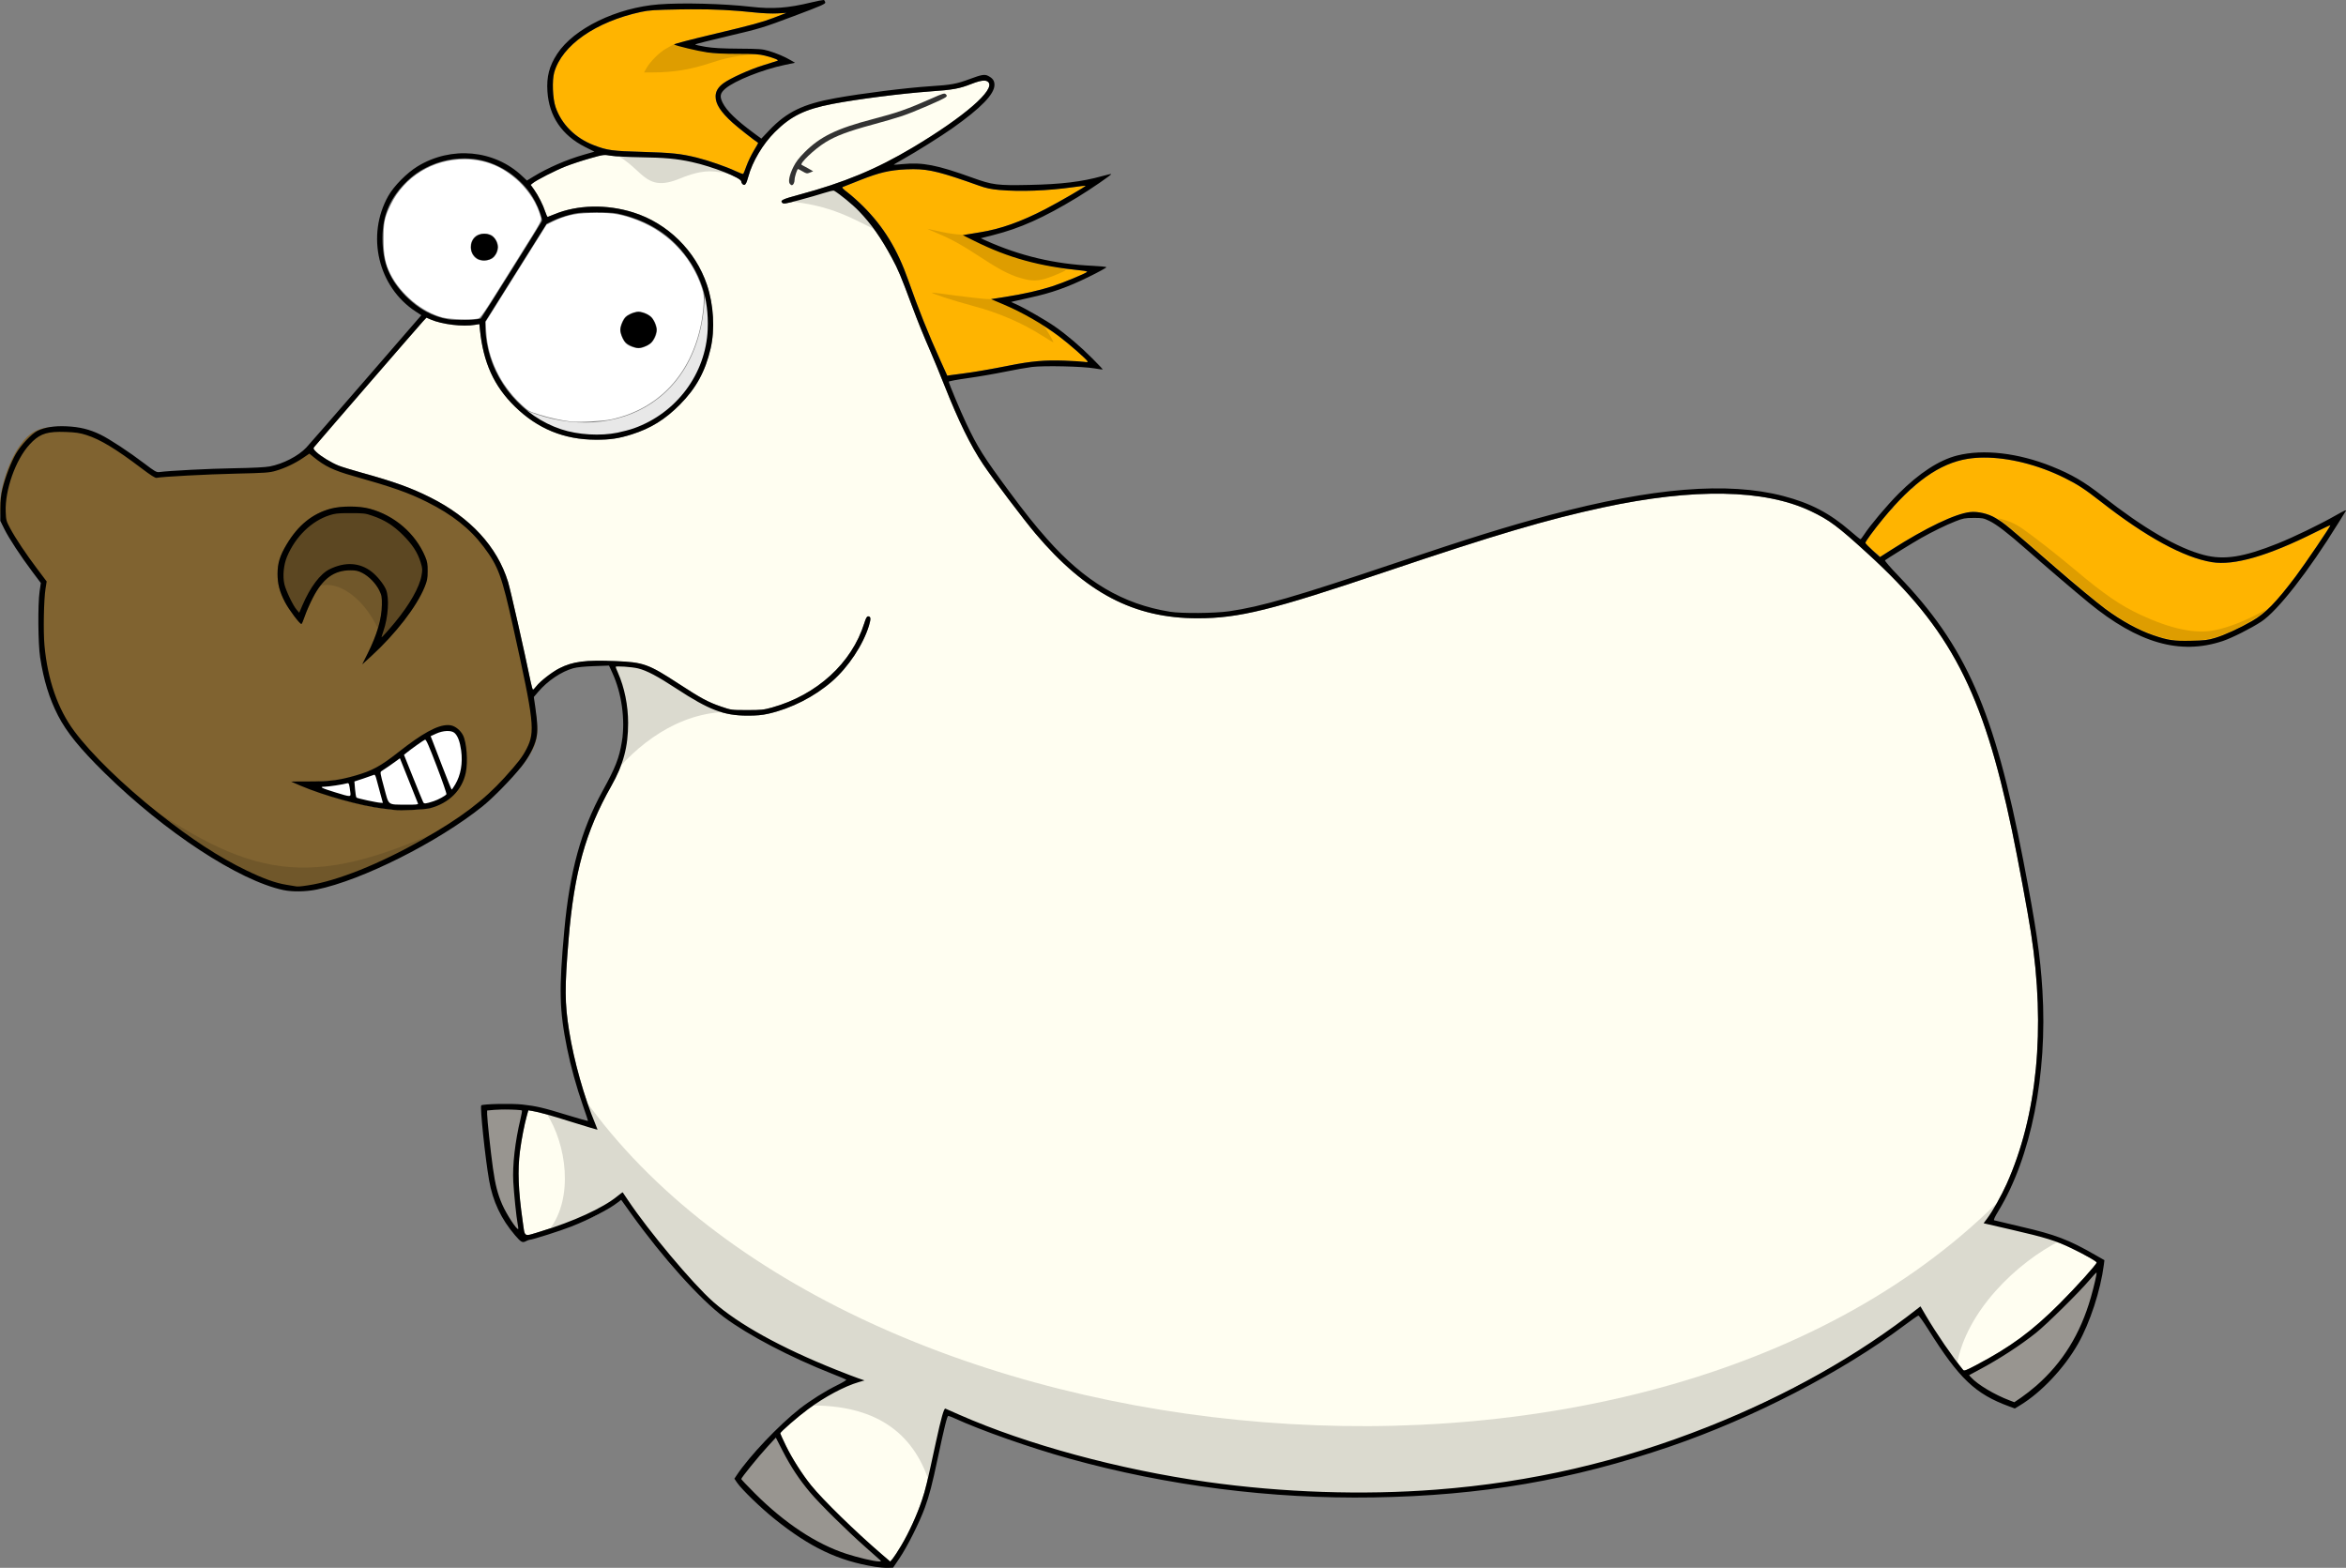 <?xml version="1.0" encoding="UTF-8" standalone="no"?>
<!-- Created with Inkscape (http://www.inkscape.org/) -->

<svg
   width="2464.744"
   height="1647.265"
   id="svg2"
   version="1.1"
   inkscape:version="1.2.2 (b0a8486541, 2022-12-01)"
   sodipodi:docname="Main-galloping.svg"
   inkscape:dataloss="true"
   xmlns:inkscape="http://www.inkscape.org/namespaces/inkscape"
   xmlns:sodipodi="http://sodipodi.sourceforge.net/DTD/sodipodi-0.dtd"
   xmlns="http://www.w3.org/2000/svg"
   xmlns:svg="http://www.w3.org/2000/svg"
   xmlns:rdf="http://www.w3.org/1999/02/22-rdf-syntax-ns#"
   xmlns:cc="http://creativecommons.org/ns#"
   xmlns:dc="http://purl.org/dc/elements/1.1/">
  <rect width="100%" height="100%" fill="#808080" stroke="none"/>
  <defs
     id="defs4" />
  <sodipodi:namedview
     id="base"
     pagecolor="#ffffff"
     bordercolor="#666666"
     borderopacity="1.0"
     inkscape:pageopacity="0.0"
     inkscape:pageshadow="2"
     inkscape:zoom="1"
     inkscape:cx="263.99999"
     inkscape:cy="173.5"
     inkscape:document-units="px"
     inkscape:current-layer="layer4"
     showgrid="false"
     showborder="false"
     inkscape:object-paths="false"
     inkscape:snap-nodes="true"
     showguides="true"
     inkscape:guide-bbox="true"
     inkscape:window-width="1600"
     inkscape:window-height="1172"
     inkscape:window-x="0"
     inkscape:window-y="0"
     inkscape:window-maximized="1"
     fit-margin-top="0"
     fit-margin-left="0"
     fit-margin-right="0"
     fit-margin-bottom="0"
     inkscape:showpageshadow="2"
     inkscape:pagecheckerboard="0"
     inkscape:deskcolor="#d1d1d1" />
  <g
     inkscape:groupmode="layer"
     id="layer5"
     inkscape:label="Hair"
     style="display:inline"
     transform="translate(457.796,289.315)">
    <path
       inkscape:connector-curvature="0"
       id="path4004"
       d="m 326.462,-114.994 c 1.524,-4.275 4.973,-11.437 7.664,-15.914 2.691,-4.477 4.779,-8.21 4.64,-8.295 -3.775,-2.31 -21.631,-16.374 -26.99,-21.257 -12.512,-11.403 -17.766,-19.531 -17.759,-27.478 0,-5.345 2.605,-9.742 8.213,-13.888 7.107,-5.254 27.449,-14.452 41.783,-18.891 7.425,-2.3 14.175,-4.42 15,-4.712 2.005,-0.71 -3.365,-2.954 -12.91,-5.395 -6.143,-1.571 -11.079,-1.895 -28.872,-1.895 -14.364,0 -24.965,-0.52 -32.056,-1.573 -10.283,-1.527 -31.959,-6.654 -34.761,-8.222 -0.823,-0.46 17.186,-5.181 44.357,-11.628 36.551,-8.672 48.555,-11.937 59.742,-16.248 l 14,-5.395 -9.5,0.543 c -5.518,0.315 -15.188,-0.069 -23.068,-0.918 -27.124,-2.921 -48.697,-3.808 -79.692,-3.276 -26.371,0.452 -32.147,0.832 -40.634,2.672 -47.649,10.33 -82.879,34.857 -91.133,63.449 -2.433,8.428 -1.672,27.535 1.458,36.596 6.239,18.063 20.698,32.47 40.098,39.951 14.19,5.472 19.098,6.145 51.471,7.052 30.346,0.851 40.227,1.903 57,6.072 11.913,2.961 30.939,9.55 40,13.853 4.4,2.089 8.265,3.523 8.588,3.185 0.324,-0.338 1.835,-4.112 3.36,-8.387 z"
       style="display:inline;fill:#ffb400;fill-opacity:1"
       inkscape:export-filename="/home/niclas/dev/pony/pony-idea-plugin/src/main/resources/images/pony.png"
       inkscape:export-xdpi="2.49"
       inkscape:export-ydpi="2.49" />
    <path
       style="display:inline;fill:#ffb400;fill-opacity:1"
       d="m 1869.514,380.862 c 9.959,-2.983 25.049,-9.886 38.758,-17.731 13.99,-8.006 25.35,-19.618 45.835,-46.852 9.887,-13.145 37.042,-53.199 36.46,-53.78 -0.187,-0.187 -7.135,3.064 -15.441,7.224 -50.133,25.108 -85.802,35.434 -109.113,31.585 -29.539,-4.877 -69.141,-26.446 -116.464,-63.432 -17.07,-13.341 -24.438,-18.161 -38.31,-25.058 -34.268,-17.038 -73.205,-24.696 -101.902,-20.042 -29.358,4.762 -57.309,24.592 -88.802,63.004 -9.733,11.87 -18.521,23.875 -18.521,25.299 0,0.561 3.441,4.139 7.647,7.953 l 7.647,6.933 12.103,-7.728 c 35.918,-22.935 66.823,-37.751 82.428,-39.516 8.197,-0.927 19.218,1.612 26.802,6.175 9.931,5.975 10.391,6.355 63.373,52.381 20.064,17.43 43.136,36.546 52.172,43.229 16.825,12.443 34.847,22.323 50.328,27.589 15.719,5.348 21.307,6.168 39.5,5.799 14.431,-0.293 17.629,-0.673 25.5,-3.03 z"
       id="path3956"
       inkscape:connector-curvature="0"
       inkscape:export-filename="/home/niclas/dev/pony/pony-idea-plugin/src/main/resources/images/pony.png"
       inkscape:export-xdpi="2.49"
       inkscape:export-ydpi="2.49" />
    <path
       style="display:inline;fill:#ffb400;fill-opacity:1"
       d="m 553.014,103.247 c 12.305,-1.548 30.059,-4.591 49.5,-8.486 23.075,-4.623 37.36,-5.889 58,-5.14 9.35,0.339 18.748,0.92 20.884,1.29 2.632,0.456 3.76,0.321 3.5,-0.419 -0.717,-2.037 -19.33,-18.378 -30.384,-26.674 -16.682,-12.519 -38.14,-24.857 -57.5,-33.059 -3.575,-1.515 -8.075,-3.436 -10,-4.269 l -3.5,-1.515 14.617,-2.289 c 19.049,-2.984 35.735,-6.74 49.383,-11.117 10.928,-3.505 35.062,-13.452 36.762,-15.153 0.518,-0.518 -1.956,-1.167 -5.937,-1.556 -44.132,-4.316 -76.803,-13.319 -112.213,-30.923 l -12.388,-6.159 3.888,-0.685 c 2.138,-0.377 8.613,-1.441 14.388,-2.366 21.438,-3.433 42.914,-11.065 68.5,-24.341 14.886,-7.724 42.967,-24.018 42.331,-24.562 -0.182,-0.156 -6.096,0.527 -13.141,1.518 -26.886,3.782 -55.613,4.856 -77.676,2.903 -8.841,-0.782 -13.791,-1.839 -21.5,-4.59 -43.819,-15.635 -54.854,-18.101 -76.314,-17.055 -17.398,0.848 -28.101,3.338 -47.847,11.132 -9.269,3.658 -17.648,6.965 -18.62,7.349 -1.427,0.563 -0.404,1.737 5.324,6.103 3.9,2.973 11.126,9.44 16.058,14.372 21.611,21.611 35.89,45.037 47.375,77.722 10.605,30.181 21.12,56.465 33.62,84.041 l 7.284,16.068 3.552,-0.536 c 1.954,-0.295 7.377,-1.017 12.052,-1.605 z"
       id="path3950"
       inkscape:connector-curvature="0"
       inkscape:export-filename="/home/niclas/dev/pony/pony-idea-plugin/src/main/resources/images/pony.png"
       inkscape:export-xdpi="2.49"
       inkscape:export-ydpi="2.49" />
    <path
       style="display:inline;fill:#de9d00;fill-opacity:1"
       d="m 1826.828,383.268 c -26.214,-4.155 -53.586,-17.805 -82.814,-41.3 -9.157,-7.361 -38.328,-32.258 -80.918,-69.063 -6.92,-5.981 -14.826,-12.393 -17.569,-14.25 -5.959,-4.035 -5.114,-4.177 5.185,-0.874 4.919,1.577 10.708,4.492 15.667,7.888 11.44,7.834 37.805,28.447 56.002,43.784 30.095,25.365 47.468,37.295 68.736,47.203 31.986,14.901 57.71,20.274 77.684,16.227 14.577,-2.954 30.672,-9.173 48.714,-18.824 l 7,-3.745 -4.714,4.255 c -5.445,4.915 -26.489,16.67 -38.42,21.46 -13.546,5.439 -22.553,7.364 -36.365,7.771 -6.875,0.203 -15.059,-0.037 -18.186,-0.532 z"
       id="path4112"
       inkscape:connector-curvature="0"
       inkscape:export-filename="/home/niclas/dev/pony/pony-idea-plugin/src/main/resources/images/pony.png"
       inkscape:export-xdpi="2.49"
       inkscape:export-ydpi="2.49" />
    <path
       style="display:inline;fill:#8c8c8c;fill-opacity:1"
       d="m 1514.419,293.029 -1.905,-2.25 2.25,1.905 c 2.114,1.79 2.705,2.595 1.905,2.595 -0.19,0 -1.202,-1.012 -2.25,-2.25 z"
       id="path4104"
       inkscape:connector-curvature="0"
       inkscape:export-filename="/home/niclas/dev/pony/pony-idea-plugin/src/main/resources/images/pony.png"
       inkscape:export-xdpi="2.49"
       inkscape:export-ydpi="2.49" />
    <path
       style="display:inline;fill:#8c8c8c;fill-opacity:1"
       d="m 1529.014,245.901 c 0,-0.208 0.787,-0.995 1.75,-1.75 1.586,-1.244 1.621,-1.208 0.378,0.378 -1.306,1.666 -2.128,2.195 -2.128,1.372 z"
       id="path4102"
       inkscape:connector-curvature="0"
       inkscape:export-filename="/home/niclas/dev/pony/pony-idea-plugin/src/main/resources/images/pony.png"
       inkscape:export-xdpi="2.49"
       inkscape:export-ydpi="2.49" />
    <path
       style="display:inline;fill:#8c8c8c;fill-opacity:1"
       d="m 1551.014,223.901 c 0,-0.208 0.787,-0.995 1.75,-1.75 1.586,-1.244 1.621,-1.208 0.378,0.378 -1.306,1.666 -2.128,2.195 -2.128,1.372 z"
       id="path4100"
       inkscape:connector-curvature="0"
       inkscape:export-filename="/home/niclas/dev/pony/pony-idea-plugin/src/main/resources/images/pony.png"
       inkscape:export-xdpi="2.49"
       inkscape:export-ydpi="2.49" />
    <path
       style="display:inline;fill:#de9d00;fill-opacity:1"
       d="m 637.513,63.6 c -21.462,-13.687 -45.657,-24.144 -72.499,-31.336 -20.196,-5.411 -44.543,-13.276 -43.702,-14.117 0.19,-0.19 11.339,1.196 24.774,3.082 19.884,2.241 37.303,5.175 43.168,2.952 1.243,0.804 4.735,2.414 7.76,3.578 8.892,3.422 38,18.16 38,19.241 0,0.545 1.28,2.631 2.844,4.635 3.285,4.209 11.499,18.134 10.994,18.639 -0.187,0.187 -5.29,-2.816 -11.339,-6.674 z"
       id="path4086"
       inkscape:connector-curvature="0"
       sodipodi:nodetypes="sscccssscs"
       inkscape:export-filename="/home/niclas/dev/pony/pony-idea-plugin/src/main/resources/images/pony.png"
       inkscape:export-xdpi="2.49"
       inkscape:export-ydpi="2.49" />
    <path
       style="display:inline;fill:#de9d00;fill-opacity:1"
       d="m 620.211,4.31 c -13.914,-3.15 -24.723,-8.346 -45.197,-21.725 -22.238,-14.532 -33.318,-20.737 -47.5,-26.6 -7.15,-2.956 -11.785,-5.109 -10.3,-4.784 1.485,0.325 8.01,1.754 14.5,3.177 6.49,1.422 15.24,2.657 19.443,2.744 4.203,0.087 7.495,0.405 7.316,0.706 -0.552,0.925 16.321,9.475 30.075,15.241 19.183,8.042 36.516,13.379 54.766,16.863 20.474,3.909 19.65,3.659 17.445,5.283 -0.966,0.711 -6.434,3.156 -12.151,5.434 -12.078,4.811 -19.241,5.734 -28.396,3.661 z"
       id="path4078"
       inkscape:connector-curvature="0"
       inkscape:export-filename="/home/niclas/dev/pony/pony-idea-plugin/src/main/resources/images/pony.png"
       inkscape:export-xdpi="2.49"
       inkscape:export-ydpi="2.49" />
    <path
       style="display:inline;fill:#de9d00;fill-opacity:1"
       d="m 221.2,-217.408 c 3.821,-6.914 13.542,-16.67 20.195,-20.457 3.865,-2.16 7.674,-4.618 10.342,-5.277 1.832,1.48 20.786,6.279 33.277,8.601 7.329,1.362 14.643,1.759 32,1.734 18.273,-0.025 20.903,0.129 14,0.823 -17.129,1.722 -27.633,3.902 -41.906,8.695 -20.972,7.044 -39.395,10.068 -61.332,10.068 h -8.89 z"
       id="path4056"
       inkscape:connector-curvature="0"
       sodipodi:nodetypes="sccssssscs"
       inkscape:export-filename="/home/niclas/dev/pony/pony-idea-plugin/src/main/resources/images/pony.png"
       inkscape:export-xdpi="2.49"
       inkscape:export-ydpi="2.49" />
  </g>
  <g
     inkscape:groupmode="layer"
     id="layer2"
     inkscape:label="Snout"
     style="display:inline"
     transform="translate(457.796,289.315)">
    <path
       style="fill:#806330;fill-opacity:1"
       d="m -155.05,645.767 c -24.347,-5.412 -47.357,-15.603 -77.65,-34.388 -66.116,-41 -140.062,-107.995 -161.487,-146.305 -9.443,-16.885 -16.824,-40.094 -20.463,-64.338 -2.309,-15.386 -2.629,-53.921 -0.582,-70.258 l 1.378,-10.999 -11.226,-15.055 c -13,-17.434 -22.954,-32.455 -28.294,-42.7 -3.123,-5.99 -3.85,-8.584 -4.3,-15.326 -1.289,-19.324 7.963,-49.523 20.658,-67.427 10.755,-15.167 20.478,-19.871 41.072,-19.871 23.473,0 42.939,8.854 79.07,35.966 9.535,7.155 17.714,13.242 18.174,13.526 0.46,0.285 5.844,0.088 11.963,-0.437 23.926,-2.053 47.229,-3.253 79.07,-4.073 25.792,-0.664 34.575,-1.235 39.336,-2.557 7.834,-2.175 25.097,-10.457 31.543,-15.133 l 4.978,-3.612 5.439,4.43 c 7.163,5.834 18.514,12.405 25.77,14.916 3.208,1.111 12.5,3.874 20.648,6.14 47.801,13.294 73.695,23.867 97.574,39.84 16.967,11.349 30.144,23.985 40.668,38.997 12.395,17.681 16.59,29.127 25.886,70.628 16.406,73.244 20.853,96.034 22.35,114.526 1.648,20.366 -6.026,34.256 -35.775,64.754 -19.988,20.491 -38.686,34.569 -73.053,55.001 -30.305,18.017 -73.818,38.123 -101.15,46.739 -19.975,6.297 -41.606,9.239 -51.597,7.018 z"
       id="path3916"
       inkscape:connector-curvature="0"
       inkscape:export-filename="/home/niclas/dev/pony/pony-idea-plugin/src/main/resources/images/pony.png"
       inkscape:export-xdpi="2.49"
       inkscape:export-ydpi="2.49" />
    <path
       style="display:inline;fill:#70572a;fill-opacity:1;stroke:none"
       d="m -319,546.362 c 122.765,83.934 181.599,103.964 336,31 -43.278,31.444 -94.169,56.798 -164,67 -68.751,-16.356 -121.687,-55.304 -172,-98 z"
       id="path4250"
       inkscape:connector-curvature="0"
       sodipodi:nodetypes="cccc"
       inkscape:export-filename="/home/niclas/dev/pony/pony-idea-plugin/src/main/resources/images/pony.png"
       inkscape:export-xdpi="2.49"
       inkscape:export-ydpi="2.49" />
    <path
       style="display:inline;fill:#70572a;fill-opacity:1;stroke:none"
       d="m -129.615,330.476 c 14.34,-15.782 28.836,-31.23 55.154,-21.213 27.526,27.506 21.062,46.513 15.556,65.761 C -77.472,332.278 -111.754,315.829 -129.615,330.476 Z"
       id="path4248"
       inkscape:connector-curvature="0"
       sodipodi:nodetypes="cccc"
       inkscape:export-filename="/home/niclas/dev/pony/pony-idea-plugin/src/main/resources/images/pony.png"
       inkscape:export-xdpi="2.49"
       inkscape:export-ydpi="2.49" />
  </g>
  <g
     inkscape:groupmode="layer"
     id="layer8"
     inkscape:label="Hooves"
     style="display:inline"
     transform="translate(457.796,289.315)">
    <path
       style="display:inline;fill:#989590;fill-opacity:1"
       d="m 474.929,1356.316 c -0.859,-0.807 -8.28,-7.453 -16.492,-14.769 -20.603,-18.354 -51.236,-48.905 -62.003,-61.836 -12.281,-14.749 -21.725,-29.169 -30.795,-47.02 l -7.657,-15.07 -9.494,10.424 c -10.186,11.183 -29.223,34.901 -29.223,36.408 0,0.503 6.839,7.809 15.197,16.236 33.507,33.781 68.769,57.309 102.501,68.39 13.267,4.358 30.685,8.491 36.367,8.628 2.72,0.066 2.943,-0.128 1.6,-1.391 z"
       id="path3984"
       inkscape:connector-curvature="0"
       inkscape:export-filename="/home/niclas/dev/pony/pony-idea-plugin/src/main/resources/images/pony.png"
       inkscape:export-xdpi="2.49"
       inkscape:export-ydpi="2.49" />
    <path
       style="display:inline;fill:#989590;fill-opacity:1"
       d="m 1681.96,1170.104 c 29.739,-26.507 49.774,-59.531 61.529,-101.422 3.649,-13.004 6.949,-27.795 6.339,-28.417 -0.239,-0.244 -3.788,3.59 -7.884,8.521 -11.824,14.23 -48.168,50.803 -60.227,60.607 -17.695,14.386 -41.23,29.959 -64.053,42.385 l -11.27,6.136 2.474,2.733 c 7.505,8.288 26.243,19.667 43.169,26.216 l 5.354,2.072 7.878,-5.487 c 4.333,-3.018 11.844,-9.022 16.691,-13.342 z"
       id="path3978"
       inkscape:connector-curvature="0"
       inkscape:export-filename="/home/niclas/dev/pony/pony-idea-plugin/src/main/resources/images/pony.png"
       inkscape:export-xdpi="2.49"
       inkscape:export-ydpi="2.49" />
    <path
       style="display:inline;fill:#989590;fill-opacity:1"
       d="m 87.456,998.701 c -1.493,-7.492 -4.167,-31.979 -4.986,-45.656 -1.063,-17.755 2.07,-43.752 8.179,-67.864 1.205,-4.756 1.939,-8.887 1.631,-9.18 -1.02,-0.971 -22.937,-1.498 -31.296,-0.753 l -8.221,0.733 v 3.973 c 0,5.452 3.949,40.573 6.555,58.29 2.647,18 5.386,28.207 10.609,39.527 4.961,10.753 16.715,27.819 18.191,26.413 0.199,-0.189 -0.1,-2.657 -0.663,-5.484 z"
       id="path3976"
       inkscape:connector-curvature="0"
       inkscape:export-filename="/home/niclas/dev/pony/pony-idea-plugin/src/main/resources/images/pony.png"
       inkscape:export-xdpi="2.49"
       inkscape:export-ydpi="2.49" />
  </g>
  <g
     inkscape:groupmode="layer"
     id="layer4"
     inkscape:label="Body"
     style="display:inline"
     transform="translate(457.796,289.315)">
    <path
       style="display:inline;fill:#fffef1;fill-opacity:1"
       d="m 489.048,1334.564 c 8.095,-13.59 16.685,-32.424 21.793,-47.785 3.873,-11.646 5.028,-16.452 14.666,-61 5.459,-25.232 8.431,-35.76 9.917,-35.127 0.6,0.256 7.166,3.143 14.591,6.417 70.905,31.266 168.39,57.701 260.5,70.641 79.622,11.185 163.429,13.997 240.5,8.07 99.889,-7.681 192.397,-29.065 285.5,-65.994 83.648,-33.179 158.044,-75.169 221.09,-124.786 l 2.26,-1.779 5.734,9.779 c 10.593,18.067 28.395,44.037 39.112,57.059 1.018,1.236 3.026,0.488 13.5,-5.028 36.525,-19.236 58.693,-35.561 87.869,-64.707 17.174,-17.157 38.935,-41.275 38.935,-43.154 0,-1.181 -12.523,-8.293 -26.376,-14.978 -16.216,-7.826 -27.607,-11.355 -62.771,-19.449 l -29.647,-6.824 3.768,-5.07 c 5.856,-7.879 14.842,-23.799 20.313,-35.986 32.332,-72.021 41.227,-163.393 25.709,-264.084 -3.277,-21.262 -13.963,-78.753 -19.943,-107.291 -30.649,-146.268 -64.625,-211.64 -151.054,-290.637 -32.041,-29.286 -40.726,-35.779 -60.312,-45.089 -48.647,-23.123 -122.834,-24.472 -218.202,-3.966 -58.931,12.672 -113.595,28.836 -227.986,67.419 -120.358,40.595 -154.565,49.063 -198.193,49.063 -66.644,0 -117.365,-26.511 -170.2,-88.957 -12.157,-14.369 -44.813,-57.564 -54.942,-72.675 -13.296,-19.834 -25.742,-45.193 -40.703,-82.935 -4.704,-11.867 -11.042,-27.282 -14.084,-34.255 -8.205,-18.809 -13.873,-32.813 -20.51,-50.678 -11.084,-29.835 -14.086,-36.979 -20.587,-49 -11.69,-21.615 -21.413,-35.426 -34.723,-49.322 -6.386,-6.667 -19.846,-17.712 -26.132,-21.442 -0.591,-0.351 -5.316,0.732 -10.5,2.407 -5.184,1.675 -16.834,5.028 -25.889,7.452 -14.639,3.919 -16.63,4.24 -17.964,2.906 -2.515,-2.516 0.195,-3.832 17.427,-8.463 47.419,-12.743 81.377,-26.827 119.472,-49.553 54.139,-32.296 87.337,-61.033 79.528,-68.842 -2.542,-2.541 -7.703,-1.972 -17.764,1.959 -12.827,5.012 -19.111,6.147 -43.737,7.895 -29.312,2.081 -77.041,8.2 -102.413,13.129 -28.974,5.629 -43.354,12.671 -60.322,29.54 -12.572,12.499 -23.711,31.222 -27.864,46.832 -2.085,7.837 -3.595,9.913 -5.85,8.042 -0.853,-0.708 -1.55,-2.064 -1.55,-3.013 0,-3.773 -30.303,-15.662 -52,-20.402 -16.024,-3.5 -27.906,-4.588 -54.5,-4.987 -12.65,-0.19 -26.375,-0.922 -30.5,-1.627 -7.477,-1.277 -7.545,-1.268 -22,2.793 -7.975,2.241 -19.483,6.049 -25.574,8.462 -11.15,4.418 -30.234,14.137 -34.428,17.533 l -2.26,1.83 3.515,4.935 c 4.485,6.296 9.582,16.389 11.835,23.435 0.967,3.025 2.131,5.403 2.585,5.285 0.455,-0.118 3.623,-1.367 7.041,-2.775 24.274,-10.002 54.821,-10.705 82.786,-1.905 36.016,11.334 65.431,40.212 77.426,76.014 7.059,21.071 8.532,46.825 3.832,67.006 -5.629,24.165 -15.239,41.707 -32.257,58.882 -15.433,15.575 -30.563,24.942 -50.5,31.263 -13.767,4.365 -22.765,5.697 -38,5.626 -33.262,-0.155 -60.909,-11.49 -84.758,-34.75 C 61.225,116.437 49.928,91.597 46.442,56.979 l -0.584,-5.8 -4.672,0.8 c -12.668,2.168 -34.412,-0.433 -46.303,-5.539 l -4.631,-1.989 -3.469,3.664 c -3.27,3.453 -111.79,128.803 -114.564,132.331 -1.113,1.415 -0.782,2.146 2.343,5.182 4.485,4.355 15.515,11.101 23.284,14.239 3.199,1.292 14.108,4.648 24.242,7.458 34.551,9.579 51.882,15.818 72.2,25.992 42.058,21.061 70.238,51.653 81.658,88.648 2.533,8.205 17.319,73.477 23.686,104.564 0.986,4.812 2.127,8.75 2.536,8.75 0.409,0 1.958,-1.592 3.442,-3.537 3.955,-5.186 16.642,-15.054 24.331,-18.926 14.269,-7.186 27.108,-8.826 58.893,-7.522 29.564,1.212 34.527,2.995 66.681,23.96 23.152,15.095 30.543,19.077 44,23.704 10.976,3.774 11.037,3.782 27.5,3.802 15.002,0.018 17.398,-0.231 26.391,-2.744 47.033,-13.142 83.708,-46.667 96.799,-88.486 1.715,-5.478 2.71,-7.25 4.071,-7.25 2.866,0 3.091,2.485 0.882,9.736 -6.128,20.122 -21.611,43.512 -38.676,58.43 -18.494,16.167 -42.864,28.581 -66.896,34.074 -6.841,1.564 -12.39,2.065 -22.571,2.037 -24.392,-0.066 -40.076,-6.06 -74,-28.282 -20.222,-13.246 -31.276,-19.071 -40.5,-21.34 -6.45,-1.587 -23.5,-2.748 -23.5,-1.601 0,0.383 1.091,3.163 2.424,6.178 6.856,15.502 10.653,34.255 10.683,52.767 0.041,24.961 -4.99,43.801 -17.682,66.218 -27.085,47.837 -39.054,90.842 -44.886,161.282 -4.188,50.587 -4.091,66.786 0.574,96 5.018,31.428 15.846,69.916 27.49,97.72 1.318,3.146 2.396,5.894 2.396,6.107 0,0.213 -11.812,-3.314 -26.25,-7.837 -25.051,-7.848 -34.856,-10.575 -42.863,-11.921 l -3.613,-0.608 -1.613,5.769 c -2.548,9.111 -5.531,24.494 -7.162,36.934 -2.631,20.069 -1.801,41.673 2.837,73.836 2.529,17.54 0.458,16.33 18.568,10.85 34.488,-10.435 65.647,-24.718 80.734,-37.007 3.042,-2.478 5.651,-4.357 5.796,-4.175 0.145,0.182 2.67,3.931 5.61,8.331 21.804,32.628 68.02,87.729 89.455,106.651 26.869,23.72 71.142,48.205 129,71.344 9.35,3.739 19.925,7.8 23.5,9.024 l 6.5,2.225 -6,1.766 c -15.185,4.469 -35.495,15.288 -53.298,28.392 -10.764,7.923 -29.202,23.979 -29.202,25.43 0,0.544 2.649,6.43 5.887,13.08 6.483,13.312 17.108,30.013 26.46,41.59 12.392,15.339 46.477,48.606 74.153,72.372 l 9,7.729 2.583,-3.062 c 1.421,-1.684 5.449,-7.873 8.951,-13.753 z"
       id="path3982"
       inkscape:connector-curvature="0"
       inkscape:export-filename="/home/niclas/dev/pony/pony-idea-plugin/src/main/resources/images/pony.png"
       inkscape:export-xdpi="2.49"
       inkscape:export-ydpi="2.49" />
    <path
       style="fill:#dbdacf;fill-opacity:1;stroke:none"
       d="m 156.271,865.332 c 280.709,394.176 1125.333,477.883 1492.146,100.926 l -15.37,27.053 73.916,20.739 c -45.598,22.994 -99.068,73.882 -108.902,130.943 l -38.891,-57.276 c -355.252,251.53 -719.473,225.512 -1023.891,106.773 l -16.971,72.832 c -17.106,-51.954 -56.867,-81.254 -127.279,-79.903 l 50.912,-27.577 c -96.789,-25.97 -183.246,-94.796 -247.073,-191.333 -20.124,20.961 -47.037,28.348 -75.062,33.506 25.072,-32.861 17.956,-89.039 -3.92,-122.238 l 48.87,13.485 z"
       id="path4229"
       inkscape:connector-curvature="0"
       sodipodi:nodetypes="ccccccccccccccc"
       inkscape:export-filename="/home/niclas/dev/pony/pony-idea-plugin/src/main/resources/images/pony.png"
       inkscape:export-xdpi="2.49"
       inkscape:export-ydpi="2.49" />
    <path
       style="display:inline;fill:#333333;fill-opacity:1"
       d="m 372.022,-96.212 c -1.903,-2.293 -0.39,-9.475 3.739,-17.742 2.618,-5.242 5.906,-9.546 11.796,-15.443 16.512,-16.532 33.796,-24.904 71.957,-34.855 25.102,-6.546 36.214,-10.452 61.122,-21.487 12.373,-5.481 13.864,-5.924 15.26,-4.528 1.357,1.358 1.367,1.722 0.082,2.982 -2.131,2.09 -33.702,15.717 -45.964,19.84 -5.775,1.942 -19.95,6.085 -31.5,9.206 -24.857,6.718 -38.136,11.703 -49.017,18.403 -11.689,7.197 -27.985,22.759 -24.932,23.809 0.522,0.179 3.424,1.748 6.449,3.487 l 5.5,3.16 -3.343,1.37 c -3.091,1.267 -3.669,1.179 -7.678,-1.17 -2.384,-1.397 -4.544,-2.541 -4.799,-2.541 -1.005,0 -3.68,8.229 -3.68,11.32 0,3.021 -1.44,5.68 -3.078,5.68 -0.373,0 -1.234,-0.671 -1.915,-1.491 z"
       id="path3980"
       inkscape:connector-curvature="0"
       inkscape:export-filename="/home/niclas/dev/pony/pony-idea-plugin/src/main/resources/images/pony.png"
       inkscape:export-xdpi="2.49"
       inkscape:export-ydpi="2.49" />
    <path
       style="fill:#dbdacf;fill-opacity:1;stroke:none"
       d="m 188.74,521.609 c 28.795,-34 74.524,-67.196 129.98,-62.539 -20.649,1.582 -41.298,-11.917 -61.948,-26.008 -21.518,-15.476 -47.27,-24.601 -76.788,-28.077 22.952,35.852 20.381,83.432 8.756,116.624 z"
       id="path4231"
       inkscape:connector-curvature="0"
       sodipodi:nodetypes="ccccc"
       inkscape:export-filename="/home/niclas/dev/pony/pony-idea-plugin/src/main/resources/images/pony.png"
       inkscape:export-xdpi="2.49"
       inkscape:export-ydpi="2.49" />
    <path
       style="display:inline;fill:#dbdacf;fill-opacity:1;stroke:none"
       d="m 188.09,-127.269 c 29.929,14.785 31.102,40.459 67.061,26.09 28.082,-11.568 37.354,-8.704 60.218,-3.993 -19.564,-8.377 -40.339,-15.875 -65.054,-20.506 -21.351,-2.784 -44.132,-2.53 -62.225,-1.591 z"
       id="path4233"
       inkscape:connector-curvature="0"
       sodipodi:nodetypes="ccccc"
       inkscape:export-filename="/home/niclas/dev/pony/pony-idea-plugin/src/main/resources/images/pony.png"
       inkscape:export-xdpi="2.49"
       inkscape:export-ydpi="2.49" />
    <path
       style="fill:#dbdacf;fill-opacity:1;stroke:none"
       d="m 368.049,-77.948 c 47.612,3.712 71.531,19.271 99.349,32.88 l -45.962,-48.083 z"
       id="path4238"
       inkscape:connector-curvature="0"
       sodipodi:nodetypes="cccc"
       inkscape:export-filename="/home/niclas/dev/pony/pony-idea-plugin/src/main/resources/images/pony.png"
       inkscape:export-xdpi="2.49"
       inkscape:export-ydpi="2.49" />
    <path
       style="fill:#e8e8e8;fill-opacity:1;stroke:none"
       d="M 87.681,138.78 C 180.355,181.672 283.794,137.079 282.843,11.501 c 14.637,55.807 2.217,101.993 -43.134,136.472 -64.079,34.912 -111.875,23.688 -152.028,-9.192 z"
       id="path4246"
       inkscape:connector-curvature="0"
       sodipodi:nodetypes="cccc"
       inkscape:export-filename="/home/niclas/dev/pony/pony-idea-plugin/src/main/resources/images/pony.png"
       inkscape:export-xdpi="2.49"
       inkscape:export-ydpi="2.49" />
    <path
       style="display:inline;fill:#000000;fill-opacity:1"
       d="m 407.5,-289.312 c -1.538,0.04 -6.811,1.059 -12.719,2.5 -24.678,6.02 -40.914,7.206 -63.438,4.625 -28.716,-3.29 -72.538,-4.429 -96.938,-2.531 -44.455,3.458 -89.403,25.335 -106.812,52 -8.378,12.832 -11.267,23.988 -10.25,39.469 1.725,26.255 15.266,46.153 39.781,58.469 l 9.594,4.812 -11.031,3.156 c -18.218,5.203 -38.007,13.808 -53.281,23.156 l -6.594,4.031 -5.156,-4.844 c -29.244,-27.529 -74.3,-31.668 -109.75,-10.062 -11.225,6.841 -24.898,20.675 -30.781,31.125 -23.459,41.666 -10.683,95.589 28.781,121.375 l 5.969,3.906 -58,66.938 c -31.897,36.827 -60.194,69.28 -62.875,72.125 -8.333,8.843 -24.259,17.087 -38.312,19.812 -4.679,0.907 -17.811,1.567 -37.688,1.906 -26.12,0.446 -68.324,2.615 -78.594,4.031 -2.688,0.371 -4.768,-0.827 -15,-8.625 -16.365,-12.472 -37.023,-26.074 -46.812,-30.812 -11.394,-5.515 -21.865,-8.051 -35.594,-8.656 -12.899,-0.568 -22.95,1.042 -30.625,4.875 -5.998,2.995 -17.129,14.83 -22.375,23.812 -5.036,8.623 -11.175,24.582 -14.156,36.719 -1.594,6.487 -2.19,12.066 -2.25,21.344 l -0.094,12.562 4.25,8.594 c 4.876,9.845 17.081,28.445 29.656,45.188 l 8.688,11.531 -1.281,8.781 c -1.967,13.55 -1.651,55.047 0.531,69.281 3.674,23.962 9.617,43.283 18.781,61.125 9.038,17.594 23.136,34.954 49.062,60.438 63.153,62.075 141.023,113.102 187.719,123 9.451,2.003 23.574,1.797 35,-0.531 47.382,-9.656 127.395,-49.813 174.25,-87.438 10.945,-8.789 30.345,-28.6 40.812,-41.688 7.663,-9.581 13.56,-20.748 15.594,-29.469 1.765,-7.569 1.519,-15.784 -1.094,-33.844 l -1.438,-9.875 4.688,-5.5 c 9.906,-11.595 24.222,-21.233 36.781,-24.719 3.813,-1.058 11.769,-1.866 21.781,-2.219 l 15.75,-0.562 3.438,7.5 c 9.911,21.451 13.804,49.367 10.062,72.438 -2.798,17.25 -6.676,27.126 -20.281,51.844 -22.591,41.041 -34.502,84.439 -40.188,146.344 -5.737,62.465 -5.226,83.862 2.906,123.969 3.852,18.995 9.714,40.23 16.562,59.938 3.009,8.659 5.469,16.02 5.469,16.344 0.003,0.324 -10.012,-2.484 -22.25,-6.25 -24.836,-7.643 -31.995,-9.324 -46.938,-10.969 -11.175,-1.23 -41.499,-0.595 -43,0.906 -1.512,1.512 4.107,55.26 8.219,78.719 3.885,22.162 12.646,40.722 27.281,57.781 6.295,7.338 7.724,8.123 11.375,6.219 1.562,-0.815 3.334,-1.5 3.969,-1.5 2.805,-0.015 32.483,-9.462 43.781,-13.937 19.829,-7.855 39.064,-17.817 48.719,-25.25 l 3.656,-2.812 10.625,14.844 c 32.814,45.783 72.246,89.71 97.25,108.344 25.87,19.279 69.686,42.216 114.312,59.812 7.425,2.928 13.871,5.618 14.312,6 0.442,0.383 -4.283,3.202 -10.5,6.25 -11.571,5.673 -27.631,15.79 -38.312,24.156 -21.948,17.189 -53.073,50.019 -66.25,69.844 l -2.5,3.75 2.875,4.25 c 4.761,6.996 24.984,26.555 39.375,38.094 37.247,29.864 66.808,43.955 105.5,50.219 4.4,0.712 10.48,1.189 13.5,1.094 l 5.5,-0.156 6.75,-10 c 8.189,-12.107 21.152,-37.964 26.625,-53.094 4.767,-13.178 7.559,-23.82 13.562,-52.094 6.872,-32.361 9.827,-44.305 11,-44.281 0.589,0.012 3.087,0.927 5.562,2.062 28.933,13.273 80.155,31.313 121.5,42.781 103.224,28.634 212.112,42.553 319.5,40.813 113.612,-1.841 208.641,-18.166 312,-53.563 87.281,-29.889 180.839,-78.325 246.5,-127.625 7.15,-5.368 13.521,-9.808 14.156,-9.875 0.636,-0.067 5.412,6.625 10.594,14.875 32.244,51.336 49.19,67.47 84.5,80.438 l 6.25,2.312 5.5,-3.344 c 22.33,-13.534 46.524,-39.213 61,-64.781 12.455,-21.996 23.57,-56.035 27,-82.656 l 0.625,-5.031 -9.812,-5.625 c -27.96,-16.052 -41.665,-21.237 -78.312,-29.719 -14.575,-3.373 -27.038,-6.352 -27.719,-6.594 -0.813,-0.289 0.707,-3.607 4.438,-9.719 34.268,-56.148 51.713,-143.507 46.281,-231.781 -2.289,-37.195 -6.634,-66.739 -20.094,-136.5 -30.408,-157.607 -60.18,-225.39 -131.437,-299.312 -8.167,-8.472 -14.34,-15.646 -13.844,-16.094 1.52,-1.371 29.416,-18.575 37.875,-23.344 12.363,-6.969 26.108,-13.655 36,-17.562 8.127,-3.21 9.973,-3.571 19,-3.625 9.187,-0.055 10.529,0.181 16.5,3.031 7.684,3.668 19.196,12.488 38.906,29.844 20.277,17.855 50.3,43.546 65.594,56.094 52.095,42.741 96.14,55.356 141,40.375 9.758,-3.259 30.068,-13.499 40.594,-20.469 17.096,-11.322 49.509,-52.822 80.594,-103.188 3.646,-5.908 7.27,-11.751 8.062,-12.969 1.045,-1.607 -1.951,-0.278 -10.906,4.812 -16.738,9.513 -43.373,22.404 -60.344,29.219 -36.175,14.527 -56.551,17.727 -77.75,12.219 -27.538,-7.155 -63.052,-27.777 -106.5,-61.844 -19.245,-15.09 -32.53,-22.867 -53.25,-31.188 -35.495,-14.255 -71.883,-18.469 -99.5,-11.531 -18.878,4.742 -39.952,18.445 -61.5,40 -12.096,12.1 -29.657,32.929 -36.281,43.062 -1.768,2.704 -3.512,4.928 -3.875,4.938 -0.364,0.01 -5.089,-3.808 -10.5,-8.5 -21.823,-18.922 -42.003,-29.472 -70.656,-36.938 -58.378,-15.21 -137.176,-8.803 -244.906,19.906 -44.814,11.943 -85.03,24.431 -163.281,50.781 -104.092,35.052 -140.146,45.52 -174,50.438 -14.805,2.151 -50.04,2.432 -62,0.5 -49.779,-8.041 -89.47,-31.567 -129.375,-76.656 -13.062,-14.759 -22.963,-27.204 -40.219,-50.5 C 576.021,191.335 569.19,180.511 557.5,155.812 551.203,142.508 539,113.435 539,111.719 c 0,-0.523 8.958,-2.193 19.906,-3.719 10.948,-1.526 28.386,-4.53 38.75,-6.656 10.364,-2.126 23.293,-4.411 28.719,-5.094 12.499,-1.572 53.478,-0.652 65.594,1.469 4.655,0.815 8.609,1.328 8.781,1.156 C 700.922,98.703 696.114,93.581 690.062,87.5 677.247,74.624 663.193,62.652 650.5,53.781 641.101,47.213 619.449,34.757 610,30.469 l -5.5,-2.5 3,-0.781 c 1.65,-0.432 9.525,-2.207 17.5,-3.938 21.799,-4.73 39.024,-10.835 60.812,-21.531 10.615,-5.211 19.063,-9.857 18.781,-10.312 C 704.312,-9.049 697.869,-9.685 690.25,-10.031 650.125,-11.857 613.514,-20.532 577.562,-36.75 l -4.969,-2.25 12.969,-3.281 c 28.544,-7.217 53.032,-18.198 88.688,-39.812 13.326,-8.079 36.036,-23.683 35.406,-24.312 -0.23,-0.23 -4.404,0.698 -9.281,2.062 -21.448,6.001 -42.947,8.62 -76.469,9.312 -34.095,0.705 -38.77,0.118 -60.312,-7.656 -37.012,-13.356 -52.145,-16.289 -73.094,-14.219 -4.95,0.489 -9.117,0.782 -9.281,0.656 -0.164,-0.126 4.336,-2.81 10,-5.969 13.797,-7.693 40.049,-24.177 51.969,-32.625 29.84,-21.148 43.812,-35.609 43.812,-45.312 0,-4.348 -1.807,-6.94 -6.656,-9.438 -3.631,-1.87 -6.891,-1.312 -19.125,3.25 -14.081,5.25 -19.588,6.251 -41.719,7.656 -24.818,1.576 -71.219,7.398 -99.594,12.5 -33.827,6.083 -51.162,14.487 -69.375,33.625 l -8.469,8.906 -7.781,-5.75 c -18.707,-13.833 -28.683,-23.549 -32.875,-32 -3.328,-6.71 -2.652,-10.059 2.938,-14.844 9.602,-8.219 39.073,-19.988 62.156,-24.812 L 377.469,-223.375 373,-226 c -6.518,-3.817 -15.071,-7.433 -23.281,-9.875 -6.397,-1.902 -9.88,-2.177 -31.219,-2.312 -17.827,-0.113 -26.904,-0.612 -35.312,-1.969 -6.226,-1.004 -10.951,-2.154 -10.5,-2.562 0.451,-0.409 16.337,-4.397 35.312,-8.875 33.377,-7.877 35.6,-8.564 68.125,-20.781 29.385,-11.038 33.553,-12.863 33.125,-14.5 -0.269,-1.03 -0.874,-2.116 -1.344,-2.406 -0.059,-0.036 -0.187,-0.037 -0.406,-0.031 z m -140.031,9.75 c 25.264,-0.146 44.735,0.85 68.469,3.406 7.88,0.849 17.545,1.222 23.062,0.906 l 9.5,-0.531 -14,5.375 c -11.187,4.311 -23.167,7.578 -59.719,16.25 -27.17,6.447 -45.198,11.165 -44.375,11.625 2.802,1.568 24.499,6.723 34.781,8.25 7.09,1.053 17.667,1.562 32.031,1.562 17.793,0 22.732,0.335 28.875,1.906 9.544,2.441 14.911,4.665 12.906,5.375 -0.825,0.292 -7.575,2.419 -15,4.719 -14.334,4.439 -34.675,13.652 -41.781,18.906 -5.608,4.147 -8.188,8.53 -8.188,13.875 -0.007,7.947 5.237,16.066 17.75,27.469 5.359,4.883 23.226,18.94 27,21.25 0.139,0.085 -1.965,3.835 -4.656,8.312 -2.691,4.477 -6.132,11.631 -7.656,15.906 -1.524,4.275 -3.051,8.069 -3.375,8.406 -0.324,0.338 -4.194,-1.098 -8.594,-3.188 -9.061,-4.303 -28.087,-10.914 -40,-13.875 -16.773,-4.169 -26.654,-5.212 -57,-6.062 -32.373,-0.908 -37.279,-1.59 -51.469,-7.062 -19.4,-7.481 -33.855,-21.875 -40.094,-39.938 -3.13,-9.062 -3.87,-28.166 -1.438,-36.594 8.254,-28.591 43.476,-53.139 91.125,-63.469 8.488,-1.84 14.254,-2.204 40.625,-2.656 3.874,-0.066 7.61,-0.104 11.219,-0.125 z m 308.969,74.938 c 1.81,0.065 3.109,0.609 4.062,1.562 7.809,7.809 -25.361,36.517 -79.5,68.812 -38.096,22.725 -72.081,36.82 -119.5,49.562 -17.233,4.631 -19.922,5.953 -17.406,8.469 1.335,1.335 3.33,1.012 17.969,-2.906 9.055,-2.424 20.691,-5.763 25.875,-7.438 5.184,-1.675 9.909,-2.788 10.5,-2.438 6.286,3.73 19.739,14.801 26.125,21.469 13.31,13.896 23.029,27.697 34.719,49.312 6.501,12.021 9.51,19.165 20.594,49 6.637,17.865 12.326,31.878 20.531,50.688 3.042,6.973 9.358,22.383 14.062,34.25 14.962,37.742 27.423,63.103 40.719,82.938 10.13,15.111 42.78,58.287 54.938,72.656 52.834,62.447 103.544,88.969 170.188,88.969 43.627,0 77.829,-8.467 198.188,-49.062 114.391,-38.582 169.069,-54.735 228,-67.406 95.368,-20.506 169.541,-19.186 218.188,3.938 19.586,9.31 28.271,15.808 60.312,45.094 86.429,78.996 120.413,144.388 151.062,290.656 5.98,28.538 16.661,86.019 19.938,107.281 15.518,100.691 6.644,192.073 -25.688,264.094 -5.471,12.188 -14.457,28.09 -20.312,35.969 l -3.781,5.062 29.656,6.844 c 35.164,8.094 46.534,11.612 62.75,19.438 13.853,6.685 26.375,13.788 26.375,14.969 0,1.879 -21.732,26 -38.906,43.156 -29.177,29.146 -51.351,45.483 -87.875,64.719 -10.474,5.517 -12.483,6.268 -13.5,5.031 -10.717,-13.022 -28.532,-38.996 -39.125,-57.062 l -5.719,-9.781 -2.281,1.781 c -63.046,49.617 -137.446,91.603 -221.094,124.781 -93.103,36.93 -185.611,58.319 -285.5,66 -77.071,5.928 -160.878,3.122 -240.5,-8.062 -92.11,-12.94 -189.595,-39.39 -260.5,-70.656 -7.425,-3.274 -13.963,-6.15 -14.562,-6.406 -1.486,-0.632 -4.479,9.893 -9.938,35.125 -9.637,44.548 -10.784,49.355 -14.656,61 -5.108,15.362 -13.686,34.191 -21.781,47.781 -3.502,5.88 -7.548,12.066 -8.969,13.75 l -2.594,3.062 -9,-7.719 c -27.675,-23.765 -61.733,-57.035 -74.125,-72.375 -9.352,-11.576 -19.986,-28.281 -26.469,-41.594 -3.238,-6.649 -5.906,-12.55 -5.906,-13.094 0,-1.451 18.454,-17.483 29.219,-25.406 17.803,-13.104 38.096,-23.937 53.281,-28.406 l 6,-1.75 -6.5,-2.219 c -3.575,-1.224 -14.15,-5.292 -23.5,-9.031 -57.858,-23.138 -102.13,-47.624 -129,-71.344 -21.435,-18.922 -67.634,-74.028 -89.438,-106.656 -2.94,-4.4 -5.48,-8.162 -5.625,-8.344 -0.145,-0.182 -2.739,1.709 -5.781,4.188 -15.088,12.289 -46.262,26.565 -80.75,37 -18.11,5.48 -16.033,6.696 -18.562,-10.844 C 86.706,961.619 85.869,940.006 88.5,919.938 90.131,907.498 93.139,892.111 95.688,883 l 1.594,-5.75 3.625,0.594 c 8.007,1.347 17.792,4.09 42.844,11.938 14.438,4.523 26.25,8.025 26.25,7.812 0,-0.213 -1.057,-2.948 -2.375,-6.094 -11.645,-27.804 -22.482,-66.291 -27.5,-97.719 -4.665,-29.214 -4.75,-45.413 -0.562,-96 C 145.394,627.341 157.352,584.337 184.438,536.5 197.13,514.084 202.166,495.242 202.125,470.281 202.094,451.77 198.293,433.002 191.438,417.5 190.104,414.485 189,411.727 189,411.344 c 0,-1.148 17.05,0.007 23.5,1.594 9.224,2.27 20.278,8.097 40.5,21.344 33.924,22.222 49.608,28.215 74,28.281 10.181,0.028 15.753,-0.467 22.594,-2.031 24.032,-5.494 48.381,-17.926 66.875,-34.094 17.065,-14.918 32.559,-38.316 38.688,-58.438 2.208,-7.252 1.991,-9.719 -0.875,-9.719 -1.361,0 -2.348,1.772 -4.062,7.25 -13.091,41.819 -49.779,75.326 -96.812,88.469 -8.993,2.513 -11.404,2.768 -26.406,2.75 -16.463,-0.02 -16.524,-0.008 -27.5,-3.781 -13.457,-4.627 -20.848,-8.623 -44,-23.719 -32.154,-20.965 -37.092,-22.756 -66.656,-23.969 -31.785,-1.303 -44.637,0.345 -58.906,7.531 -7.689,3.872 -20.357,13.752 -24.312,18.938 -1.484,1.945 -3.06,3.531 -3.469,3.531 -0.409,0 -1.545,-3.938 -2.531,-8.75 -6.368,-31.087 -21.154,-96.357 -23.688,-104.562 -11.42,-36.995 -39.599,-67.595 -81.656,-88.656 -20.318,-10.175 -37.636,-16.421 -72.188,-26 -10.134,-2.81 -21.051,-6.145 -24.25,-7.438 -7.769,-3.138 -18.797,-9.895 -23.281,-14.25 -3.126,-3.036 -3.457,-3.772 -2.344,-5.188 2.774,-3.527 111.293,-128.86 114.562,-132.312 l 3.469,-3.688 4.625,2 c 11.891,5.106 33.644,7.699 46.312,5.531 l 4.656,-0.781 0.594,5.781 c 3.486,34.618 14.781,59.481 36.812,80.969 23.849,23.261 51.488,34.595 84.75,34.75 15.235,0.071 24.233,-1.26 38,-5.625 19.937,-6.321 35.067,-15.706 50.5,-31.281 17.019,-17.175 26.653,-34.71 32.281,-58.875 4.701,-20.181 3.216,-45.929 -3.844,-67 C 272.943,-25.896 243.516,-54.791 207.5,-66.125 c -27.964,-8.8 -58.507,-8.096 -82.781,1.906 -3.418,1.408 -6.576,2.663 -7.031,2.781 -0.455,0.118 -1.627,-2.256 -2.594,-5.281 -2.253,-7.046 -7.328,-17.142 -11.812,-23.438 l -3.531,-4.938 2.25,-1.812 c 4.194,-3.396 23.287,-13.145 34.438,-17.562 6.09,-2.413 17.587,-6.197 25.562,-8.438 14.455,-4.062 14.523,-4.089 22,-2.812 4.125,0.704 17.85,1.435 30.5,1.625 26.594,0.4 38.476,1.5 54.5,5 21.697,4.74 52,16.633 52,20.406 0,0.95 0.71,2.292 1.562,3 2.255,1.872 3.759,-0.194 5.844,-8.031 4.153,-15.611 15.303,-34.345 27.875,-46.844 16.968,-16.869 31.338,-23.902 60.312,-29.531 25.372,-4.929 73.094,-11.044 102.406,-13.125 24.626,-1.749 30.923,-2.894 43.75,-7.906 6.288,-2.457 10.671,-3.608 13.688,-3.5 z m -545.594,81.75 c 6.131,0.05 12.233,0.775 18.156,2.188 23.097,5.509 44.485,22.065 55.406,42.906 4.19,7.996 7.911,18.814 7.156,20.781 C 110.797,-55.005 49.031,43.46 47.5,45.125 45.938,46.824 20.933,47.617 13.125,46.219 -3.357,43.267 -17.897,35.384 -31,22.281 -48.6,4.682 -55.949,-13.389 -55.969,-39 c -0.019,-24.497 8.343,-43.5 26.812,-60.875 15.192,-14.291 36.328,-22.492 57.375,-22.969 0.877,-0.02 1.749,-0.038 2.625,-0.031 z m 471,11.281 c 17.088,-0.015 30.346,3.569 68.688,17.25 7.708,2.75 12.659,3.811 21.5,4.594 22.064,1.953 50.801,0.876 77.688,-2.906 7.045,-0.991 12.943,-1.687 13.125,-1.531 0.635,0.545 -27.457,16.838 -42.344,24.562 -25.586,13.276 -47.062,20.91 -68.5,24.344 -5.775,0.925 -12.237,1.998 -14.375,2.375 l -3.875,0.688 12.375,6.156 c 35.41,17.604 68.087,26.622 112.219,30.938 3.98,0.389 6.456,1.013 5.938,1.531 -1.701,1.701 -25.853,11.652 -36.781,15.156 -13.648,4.377 -30.326,8.141 -49.375,11.125 L 583.5,24.969 587,26.5 c 1.925,0.833 6.425,2.735 10,4.25 19.36,8.202 40.818,20.543 57.5,33.062 11.054,8.296 29.69,24.65 30.406,26.688 0.26,0.74 -0.868,0.863 -3.5,0.406 C 679.27,90.536 669.85,89.964 660.5,89.625 c -20.64,-0.749 -34.925,0.502 -58,5.125 -19.441,3.895 -37.195,6.952 -49.5,8.5 -4.675,0.588 -10.077,1.299 -12.031,1.594 L 537.406,105.375 530.125,89.312 C 517.624,61.736 507.105,35.463 496.5,5.281 485.015,-27.404 470.736,-50.826 449.125,-72.438 c -4.932,-4.932 -12.163,-11.402 -16.062,-14.375 -5.728,-4.366 -6.739,-5.53 -5.312,-6.094 0.972,-0.384 9.356,-3.717 18.625,-7.375 19.746,-7.793 30.446,-10.277 47.844,-11.125 2.682,-0.131 5.184,-0.185 7.625,-0.188 z m -339.281,45.5 c 1.766,-0.008 3.726,-0.003 5.938,0 17.205,0.023 19.914,0.266 28.594,2.594 25.587,6.861 45.077,18.647 60.5,36.594 20.393,23.729 29.493,50.857 28.125,83.688 -1.943,46.62 -32.719,87.899 -77.469,103.875 -3.997,1.427 -11.716,3.485 -17.156,4.594 -18.137,3.696 -41.717,2.303 -59.281,-3.531 C 91.227,148.238 60.331,112.113 53.531,70.188 52.691,65.008 52,58.03 52,54.688 V 48.625 l 32.25,-51.438 32.25,-51.406 6.531,-3.188 c 3.58,-1.755 11.006,-4.423 16.5,-5.938 8.139,-2.244 10.67,-2.695 23.031,-2.75 z m -558.094,230.5 c 2.168,-0.021 4.501,0.028 7.031,0.125 10.434,0.399 14.678,1.041 21.5,3.219 14.534,4.639 31.03,14.595 58.094,35.125 9.124,6.922 14.208,10.161 15.5,9.875 5.525,-1.223 53.169,-3.751 83.406,-4.438 31.079,-0.706 35.242,-1.01 41.938,-2.969 9.724,-2.845 19.921,-7.651 28.438,-13.406 l 6.875,-4.656 4.625,3.781 c 11.663,9.516 20.877,13.935 41.125,19.656 41.712,11.786 57.955,17.477 77.75,27.344 26.549,13.233 45.246,28.049 59.625,47.188 15.46,20.578 18.995,30.287 31.125,85.094 21.892,98.919 23.039,109.136 14.031,126.875 -4.388,8.642 -9.173,14.878 -23.312,30.469 -21.692,23.919 -45.922,42.25 -85.75,64.875 -45.451,25.819 -89.977,43.67 -120.469,48.281 -9.308,1.408 -10.966,1.501 -14,0.906 -0.825,-0.162 -4.875,-0.831 -9,-1.5 -11.226,-1.821 -23.692,-6.285 -41.5,-14.875 -29.504,-14.232 -58.177,-32.948 -93.219,-60.781 -36.972,-29.365 -69.981,-61.488 -88.031,-85.719 -17.333,-23.268 -27.991,-53.931 -31.312,-89.938 -1.356,-14.7 -0.743,-48.113 1.094,-59.781 l 1.188,-7.594 -9.656,-12.812 c -11.901,-15.765 -23.005,-32.393 -28.688,-42.969 -4.057,-7.549 -4.343,-8.535 -4.688,-17.5 -0.876,-22.787 10.395,-54.516 25.031,-70.531 9.065,-9.919 16.073,-13.199 31.25,-13.344 z M 1626.469,191.438 c 26.01,-0.114 56.938,7.532 84.781,21.375 13.873,6.897 21.243,11.721 38.312,25.062 47.323,36.987 86.898,58.561 116.438,63.438 23.311,3.848 58.992,-6.485 109.125,-31.594 8.306,-4.16 15.251,-7.405 15.438,-7.219 0.582,0.581 -26.581,40.636 -36.469,53.781 -20.486,27.234 -31.822,38.838 -45.813,46.844 -13.709,7.845 -28.822,14.767 -38.781,17.75 -7.871,2.357 -11.069,2.738 -25.5,3.031 -18.193,0.369 -23.781,-0.465 -39.5,-5.812 -15.48,-5.267 -33.487,-15.151 -50.312,-27.594 -9.037,-6.683 -32.123,-25.789 -52.188,-43.219 -52.983,-46.026 -53.412,-46.4 -63.344,-52.375 -7.584,-4.563 -18.616,-7.115 -26.812,-6.188 -15.606,1.766 -46.519,16.596 -82.438,39.531 l -12.094,7.719 -7.656,-6.938 c -4.206,-3.813 -7.656,-7.408 -7.656,-7.969 0,-1.424 8.799,-13.411 18.531,-25.281 31.494,-38.411 59.455,-58.238 88.813,-63 5.38,-0.873 11.122,-1.317 17.125,-1.344 z M 72.719,876.375 c 8.254,0.022 17.194,0.475 17.812,1.094 0.284,0.284 -0.386,4.288 -1.5,8.906 -5.646,23.413 -8.545,48.666 -7.562,65.906 0.757,13.281 3.214,37.069 4.594,44.344 0.52,2.745 0.809,5.129 0.625,5.312 -1.365,1.365 -12.227,-15.215 -16.812,-25.656 -4.827,-10.992 -7.366,-20.896 -9.812,-38.375 C 57.655,920.702 54,886.606 54,881.312 v -3.875 l 7.625,-0.688 c 1.931,-0.181 4.625,-0.305 7.625,-0.344 1.125,-0.015 2.29,-0.034 3.469,-0.031 z M 1744.75,1047.75 c 0.037,-0.014 0.08,-0.014 0.094,0 0.569,0.569 -2.53,14.121 -5.938,26.031 -10.977,38.369 -29.667,68.628 -57.437,92.906 -4.526,3.957 -11.548,9.454 -15.594,12.219 l -7.375,5.031 -5,-1.906 c -15.806,-5.999 -33.273,-16.409 -40.281,-24 l -2.313,-2.5 10.5,-5.625 c 21.313,-11.381 43.289,-25.636 59.813,-38.812 11.26,-8.979 45.209,-42.498 56.25,-55.531 3.587,-4.234 6.719,-7.594 7.281,-7.812 z m -1387.438,173.375 7.188,14 c 8.505,16.577 17.36,29.96 28.875,43.656 10.096,12.008 38.806,40.362 58.125,57.406 7.7,6.793 14.663,12.969 15.469,13.719 1.26,1.173 1.051,1.373 -1.5,1.313 -5.328,-0.128 -21.653,-3.984 -34.094,-8.031 -31.63,-10.29 -64.706,-32.13 -96.125,-63.5 -7.838,-7.825 -14.25,-14.595 -14.25,-15.062 0,-1.399 17.855,-23.427 27.406,-33.812 z"
       id="path3986"
       inkscape:connector-curvature="0"
       inkscape:export-filename="/home/niclas/dev/pony/pony-idea-plugin/src/main/resources/images/pony.png"
       inkscape:export-xdpi="2.49"
       inkscape:export-ydpi="2.49" />
    <path
       style="fill:#ffffff"
       d="m 464.873,333.521 c -21.508,-5.639 -43.958,-24.391 -54.725,-45.712 -5.394,-10.682 -7.097,-19.362 -7.124,-36.309 -0.029,-18.403 0.888,-22.856 7.517,-36.5 14.24,-29.313 44.252,-47.785 77.459,-47.677 21.873,0.071 40.819,7.872 57.364,23.62 10.722,10.206 19.097,23.655 22.302,35.817 1.509,5.727 4.605,-0.082 -26.508,49.74 -36.162,57.907 -35.96,57.61 -39.711,58.361 -6.958,1.392 -29.274,0.574 -36.574,-1.339 z m 51.956,-61.73 c 3.025,-1.522 6.612,-8.118 6.649,-12.225 0.035,-3.82 -3.646,-10.438 -6.861,-12.338 -3.643,-2.152 -11.223,-2.242 -15.211,-0.18 -8.214,4.247 -9.331,17.232 -2.049,23.822 3.956,3.58 11.407,3.973 17.472,0.921 z"
       id="path396"
       transform="translate(-457.796,-289.315)" />
    <path
       style="fill:#ffffff"
       d="m 599.5,442.873 c -10.106,-1.278 -21.756,-3.838 -32.386,-7.118 -11.719,-3.616 -11.997,-3.771 -19.763,-11.077 -21.828,-20.535 -34.984,-48.018 -36.464,-76.178 l -0.552,-10.5 31.976,-51 31.976,-51 6.629,-3.261 c 12.434,-6.116 22.379,-8.397 39.085,-8.964 18.741,-0.636 29.613,0.676 43.147,5.204 36.305,12.148 63.021,38.717 74.424,74.011 1.904,5.895 2.132,8.248 1.641,16.928 -0.314,5.545 -1.53,14.807 -2.701,20.582 -10.832,53.395 -44.824,89.42 -94.51,100.162 -8.796,1.902 -34.408,3.234 -42.5,2.211 z m 80.124,-79.473 c 7.643,-3.821 12.032,-12.89 9.961,-20.582 -1.63,-6.054 -5.101,-10.565 -10.055,-13.067 -5.946,-3.004 -11.802,-2.906 -18.134,0.302 -4.163,2.11 -5.457,3.454 -7.457,7.75 -3.052,6.555 -3.055,10.834 -0.011,17.371 2.63,5.649 5.259,7.837 11.795,9.817 4.847,1.468 8.651,1.033 13.901,-1.592 z"
       id="path398"
       transform="translate(-457.796,-289.315)" />
  </g>
  <g
     inkscape:groupmode="layer"
     id="layer7"
     inkscape:label="Mouth"
     style="display:inline"
     transform="translate(457.796,289.315)">
    <path
       style="display:inline;fill:#ffffff;fill-opacity:1"
       d="m -43.81,561.21 c -1.609,-0.218 -6.873,-0.869 -11.698,-1.448 -22.082,-2.649 -60.093,-13.217 -83.837,-23.308 -5.362,-2.279 -9.822,-4.204 -9.911,-4.278 -0.089,-0.074 8.465,-0.152 19.01,-0.173 20.615,-0.041 30.038,-1.24 46.468,-5.913 17.472,-4.969 26.157,-9.67 44.356,-24.005 26.947,-21.226 42.863,-29.378 53.765,-27.536 4.597,0.777 9.917,5.098 12.494,10.15 3.747,7.344 5.21,26.975 2.853,38.276 -3.743,17.948 -17.013,31.209 -36.455,36.427 -5.646,1.515 -30.313,2.72 -37.044,1.809 z"
       id="path4209"
       inkscape:connector-curvature="0"
       inkscape:export-filename="/home/niclas/dev/pony/pony-idea-plugin/src/main/resources/images/pony.png"
       inkscape:export-xdpi="2.49"
       inkscape:export-ydpi="2.49" />
    <path
       style="display:inline;fill:#806330;fill-opacity:1"
       d="m 27.287,508.279 c 0,-2.475 0.195,-3.487 0.433,-2.25 0.238,1.238 0.238,3.263 0,4.5 -0.238,1.238 -0.433,0.225 -0.433,-2.25 z"
       id="path3912"
       inkscape:connector-curvature="0"
       inkscape:export-filename="/home/niclas/dev/pony/pony-idea-plugin/src/main/resources/images/pony.png"
       inkscape:export-xdpi="2.49"
       inkscape:export-ydpi="2.49" />
    <path
       inkscape:connector-curvature="0"
       id="path4187"
       d="m 27.287,508.279 c 0,-2.475 0.195,-3.487 0.433,-2.25 0.238,1.238 0.238,3.263 0,4.5 -0.238,1.238 -0.433,0.225 -0.433,-2.25 z"
       style="display:inline;fill:#806330;fill-opacity:1"
       inkscape:export-filename="/home/niclas/dev/pony/pony-idea-plugin/src/main/resources/images/pony.png"
       inkscape:export-xdpi="2.49"
       inkscape:export-ydpi="2.49" />
    <path
       style="display:inline;fill:#000000;fill-opacity:1"
       d="m 12.546,472.501 c -11.058,0.055 -26.824,8.799 -51.875,28.531 -18.668,14.705 -27.578,19.528 -45.5,24.625 -16.854,4.793 -26.509,6.021 -47.656,6.062 -10.817,0.021 -19.592,0.08 -19.5,0.156 0.092,0.076 4.656,2.069 10.156,4.406 24.357,10.352 63.349,21.189 86,23.906 4.95,0.594 10.35,1.245 12,1.469 6.905,0.935 32.209,-0.289 38,-1.844 19.943,-5.353 33.567,-18.964 37.406,-37.375 2.417,-11.593 0.906,-31.716 -2.938,-39.25 -2.643,-5.182 -8.097,-9.61 -12.812,-10.406 -1.048,-0.177 -2.137,-0.287 -3.281,-0.281 z m -0.969,6.219 c 3.483,-0.136 6.472,0.536 8.156,2.031 3.409,3.026 5.687,9.08 6.969,18.5 1.813,13.327 -0.423,25.91 -6.312,35.75 -1.728,2.888 -3.36,5.25 -3.656,5.25 -0.296,-0.003 -4.808,-11.141 -10,-24.75 -5.192,-13.609 -10.044,-26.221 -10.781,-28.031 l -1.344,-3.312 5.781,-2.656 C 4.091,479.796 8.094,478.856 11.578,478.72 Z m -22.844,9.094 c 1.109,-0.408 4.021,6.165 12.313,27.875 5.969,15.629 10.548,28.886 10.187,29.469 -1.017,1.645 -8.577,5.761 -13.562,7.375 -8.526,2.76 -9.832,2.863 -10.844,0.969 -0.517,-0.967 -5.27,-12.55 -10.562,-25.75 l -9.625,-24 2.781,-2.25 c 4.898,-3.981 17.813,-13.136 19.312,-13.688 z m -26.375,19.531 9.281,23.188 c 5.1,12.761 9.476,23.781 9.75,24.469 0.384,0.965 -2.423,1.216 -12.344,1.125 -20.186,-0.186 -18.041,1.444 -23.281,-17.812 -4.21,-15.47 -4.385,-16.484 -2.688,-17.5 2.657,-1.59 13.04,-8.745 16.375,-11.281 z m -27.094,17.375 c 1.015,-0.136 1.6,1.21 2.75,5.719 0.885,3.468 2.725,10.25 4.062,15.062 l 2.406,8.75 -2.156,-0.094 c -4.061,-0.151 -24.708,-4.588 -25.594,-5.5 -0.487,-0.501 -1.177,-4.506 -1.531,-8.906 l -0.656,-8 9.312,-3.062 c 5.125,-1.69 10.049,-3.409 10.938,-3.812 0.165,-0.075 0.324,-0.137 0.469,-0.156 z m -27.75,8.812 c 1.32,-0.09 1.723,1.532 2.688,8.969 0.765,5.898 1.161,5.865 -16.031,0.594 -14.402,-4.416 -17.054,-5.844 -10.812,-5.844 3.82,0 19.751,-2.436 23.531,-3.594 0.231,-0.071 0.436,-0.112 0.625,-0.125 z"
       id="path4189"
       inkscape:connector-curvature="0"
       inkscape:export-filename="/home/niclas/dev/pony/pony-idea-plugin/src/main/resources/images/pony.png"
       inkscape:export-xdpi="2.49"
       inkscape:export-ydpi="2.49" />
  </g>
  <g
     inkscape:groupmode="layer"
     id="layer6"
     inkscape:label="Eyes"
     style="display:inline"
     transform="translate(457.796,289.315)">
    <path
       style="display:inline;fill:#000000;fill-opacity:1"
       d="m 204.27,73.719 c -4.191,-2.089 -5.608,-3.505 -7.696,-7.696 -1.408,-2.825 -2.56,-6.76 -2.56,-8.744 0,-1.984 1.152,-5.919 2.56,-8.744 2.088,-4.191 3.505,-5.608 7.696,-7.696 2.825,-1.408 6.76,-2.56 8.744,-2.56 1.984,0 5.919,1.152 8.744,2.56 4.191,2.089 5.608,3.505 7.696,7.696 1.408,2.825 2.56,6.76 2.56,8.744 0,1.984 -1.152,5.919 -2.56,8.744 -2.088,4.191 -3.505,5.608 -7.696,7.696 -2.825,1.408 -6.76,2.56 -8.744,2.56 -1.984,0 -5.919,-1.152 -8.744,-2.56 z"
       id="path3952"
       inkscape:connector-curvature="0"
       inkscape:export-filename="/home/niclas/dev/pony/pony-idea-plugin/src/main/resources/images/pony.png"
       inkscape:export-xdpi="2.49"
       inkscape:export-ydpi="2.49" />
    <path
       style="display:inline;fill:#000000;fill-opacity:1"
       d="m 43.656,-17.619 c -4.365,-2.878 -6.628,-7.01 -6.628,-12.102 0,-8.047 5.94,-13.987 13.987,-13.987 8.047,0 13.987,5.94 13.987,13.987 0,8.047 -5.94,13.987 -13.987,13.987 -2.73,0 -5.624,-0.741 -7.359,-1.885 z"
       id="path3946"
       inkscape:connector-curvature="0"
       inkscape:export-filename="/home/niclas/dev/pony/pony-idea-plugin/src/main/resources/images/pony.png"
       inkscape:export-xdpi="2.49"
       inkscape:export-ydpi="2.49" />
  </g>
  <g
     inkscape:groupmode="layer"
     id="layer3"
     inkscape:label="Nostril"
     style="display:inline"
     transform="translate(457.796,289.315)">
    <path
       style="fill:#5c4722;fill-opacity:1"
       d="m -71.708,397.714 c 10.036,-20.048 14.938,-36.731 15.117,-51.444 0.104,-8.536 -0.172,-10.085 -2.716,-15.268 -3.585,-7.3 -10.79,-14.735 -17.757,-18.321 -4.38,-2.255 -6.744,-2.79 -12.411,-2.809 -17.321,-0.058 -29.215,8.613 -39.65,28.909 -3.108,6.044 -6.895,14.701 -8.415,19.239 -1.521,4.537 -3.13,8.25 -3.576,8.25 -1.833,0 -13.159,-15.085 -17.269,-23 -5.692,-10.961 -7.857,-19.286 -7.803,-30 0.055,-10.867 2.508,-18.771 9.43,-30.388 12.125,-20.348 27.167,-32.569 46.483,-37.766 11.012,-2.963 29.649,-2.946 40.746,0.037 26.175,7.036 48.171,25.996 58.402,50.339 2.209,5.256 2.632,7.745 2.596,15.279 -0.037,7.796 -0.476,10.061 -3.286,16.931 -8.345,20.408 -30.285,48.822 -55.605,72.013 l -9.765,8.944 5.478,-10.944 z"
       id="path3992"
       inkscape:connector-curvature="0"
       inkscape:export-filename="/home/niclas/dev/pony/pony-idea-plugin/src/main/resources/images/pony.png"
       inkscape:export-xdpi="2.49"
       inkscape:export-ydpi="2.49" />
    <path
       style="fill:#000000;fill-opacity:1"
       d="m -89.938,242.906 c -7.423,-0.007 -14.838,0.737 -20.344,2.219 -19.316,5.197 -34.375,17.402 -46.5,37.75 -6.922,11.617 -9.351,19.539 -9.406,30.406 -0.054,10.714 2.089,19.039 7.781,30 4.11,7.915 15.449,23 17.281,23 0.446,0 2.042,-3.712 3.562,-8.25 1.521,-4.537 5.33,-13.206 8.438,-19.25 10.436,-20.296 22.304,-28.964 39.625,-28.906 5.667,0.019 8.057,0.557 12.438,2.812 6.967,3.587 14.165,11.013 17.75,18.312 2.545,5.183 2.823,6.745 2.719,15.281 -0.179,14.714 -5.089,31.389 -15.125,51.438 l -5.469,10.938 9.75,-8.938 c 25.32,-23.192 47.28,-51.592 55.625,-72 2.809,-6.87 3.244,-9.142 3.281,-16.938 0.036,-7.534 -0.385,-10.025 -2.594,-15.281 -10.231,-24.343 -32.231,-43.308 -58.406,-50.344 -5.549,-1.492 -12.983,-2.243 -20.406,-2.25 z m -3.906,6.906 c 1.323,-0.011 2.749,-0.002 4.344,0 13.799,0.019 15.641,0.219 23,2.781 13.001,4.526 21.95,10.169 32,20.188 10.042,10.011 15.497,18.446 18.688,28.875 1.922,6.281 1.988,7.506 0.844,13.906 -2.179,12.192 -12.537,30.444 -27.625,48.719 -7.368,8.924 -14.297,16.621 -14.344,15.906 -0.021,-0.326 0.841,-3.188 1.938,-6.375 5.123,-14.89 6.379,-35.024 2.719,-43.719 -2.409,-5.722 -9.287,-14.253 -15.156,-18.781 -12.539,-9.674 -27.741,-10.563 -44.094,-2.562 -9.825,4.807 -20.324,18.748 -28.531,37.875 l -3.375,7.875 -2.844,-3.375 c -3.8,-4.489 -11.221,-20.019 -12.75,-26.719 -1.929,-8.457 -0.782,-20.363 2.781,-28.844 8.854,-21.072 25.784,-37.553 44.75,-43.562 5.209,-1.651 8.399,-2.11 17.656,-2.188 z"
       id="path3960"
       inkscape:connector-curvature="0"
       inkscape:export-filename="/home/niclas/dev/pony/pony-idea-plugin/src/main/resources/images/pony.png"
       inkscape:export-xdpi="2.49"
       inkscape:export-ydpi="2.49" />
  </g>
</svg>
